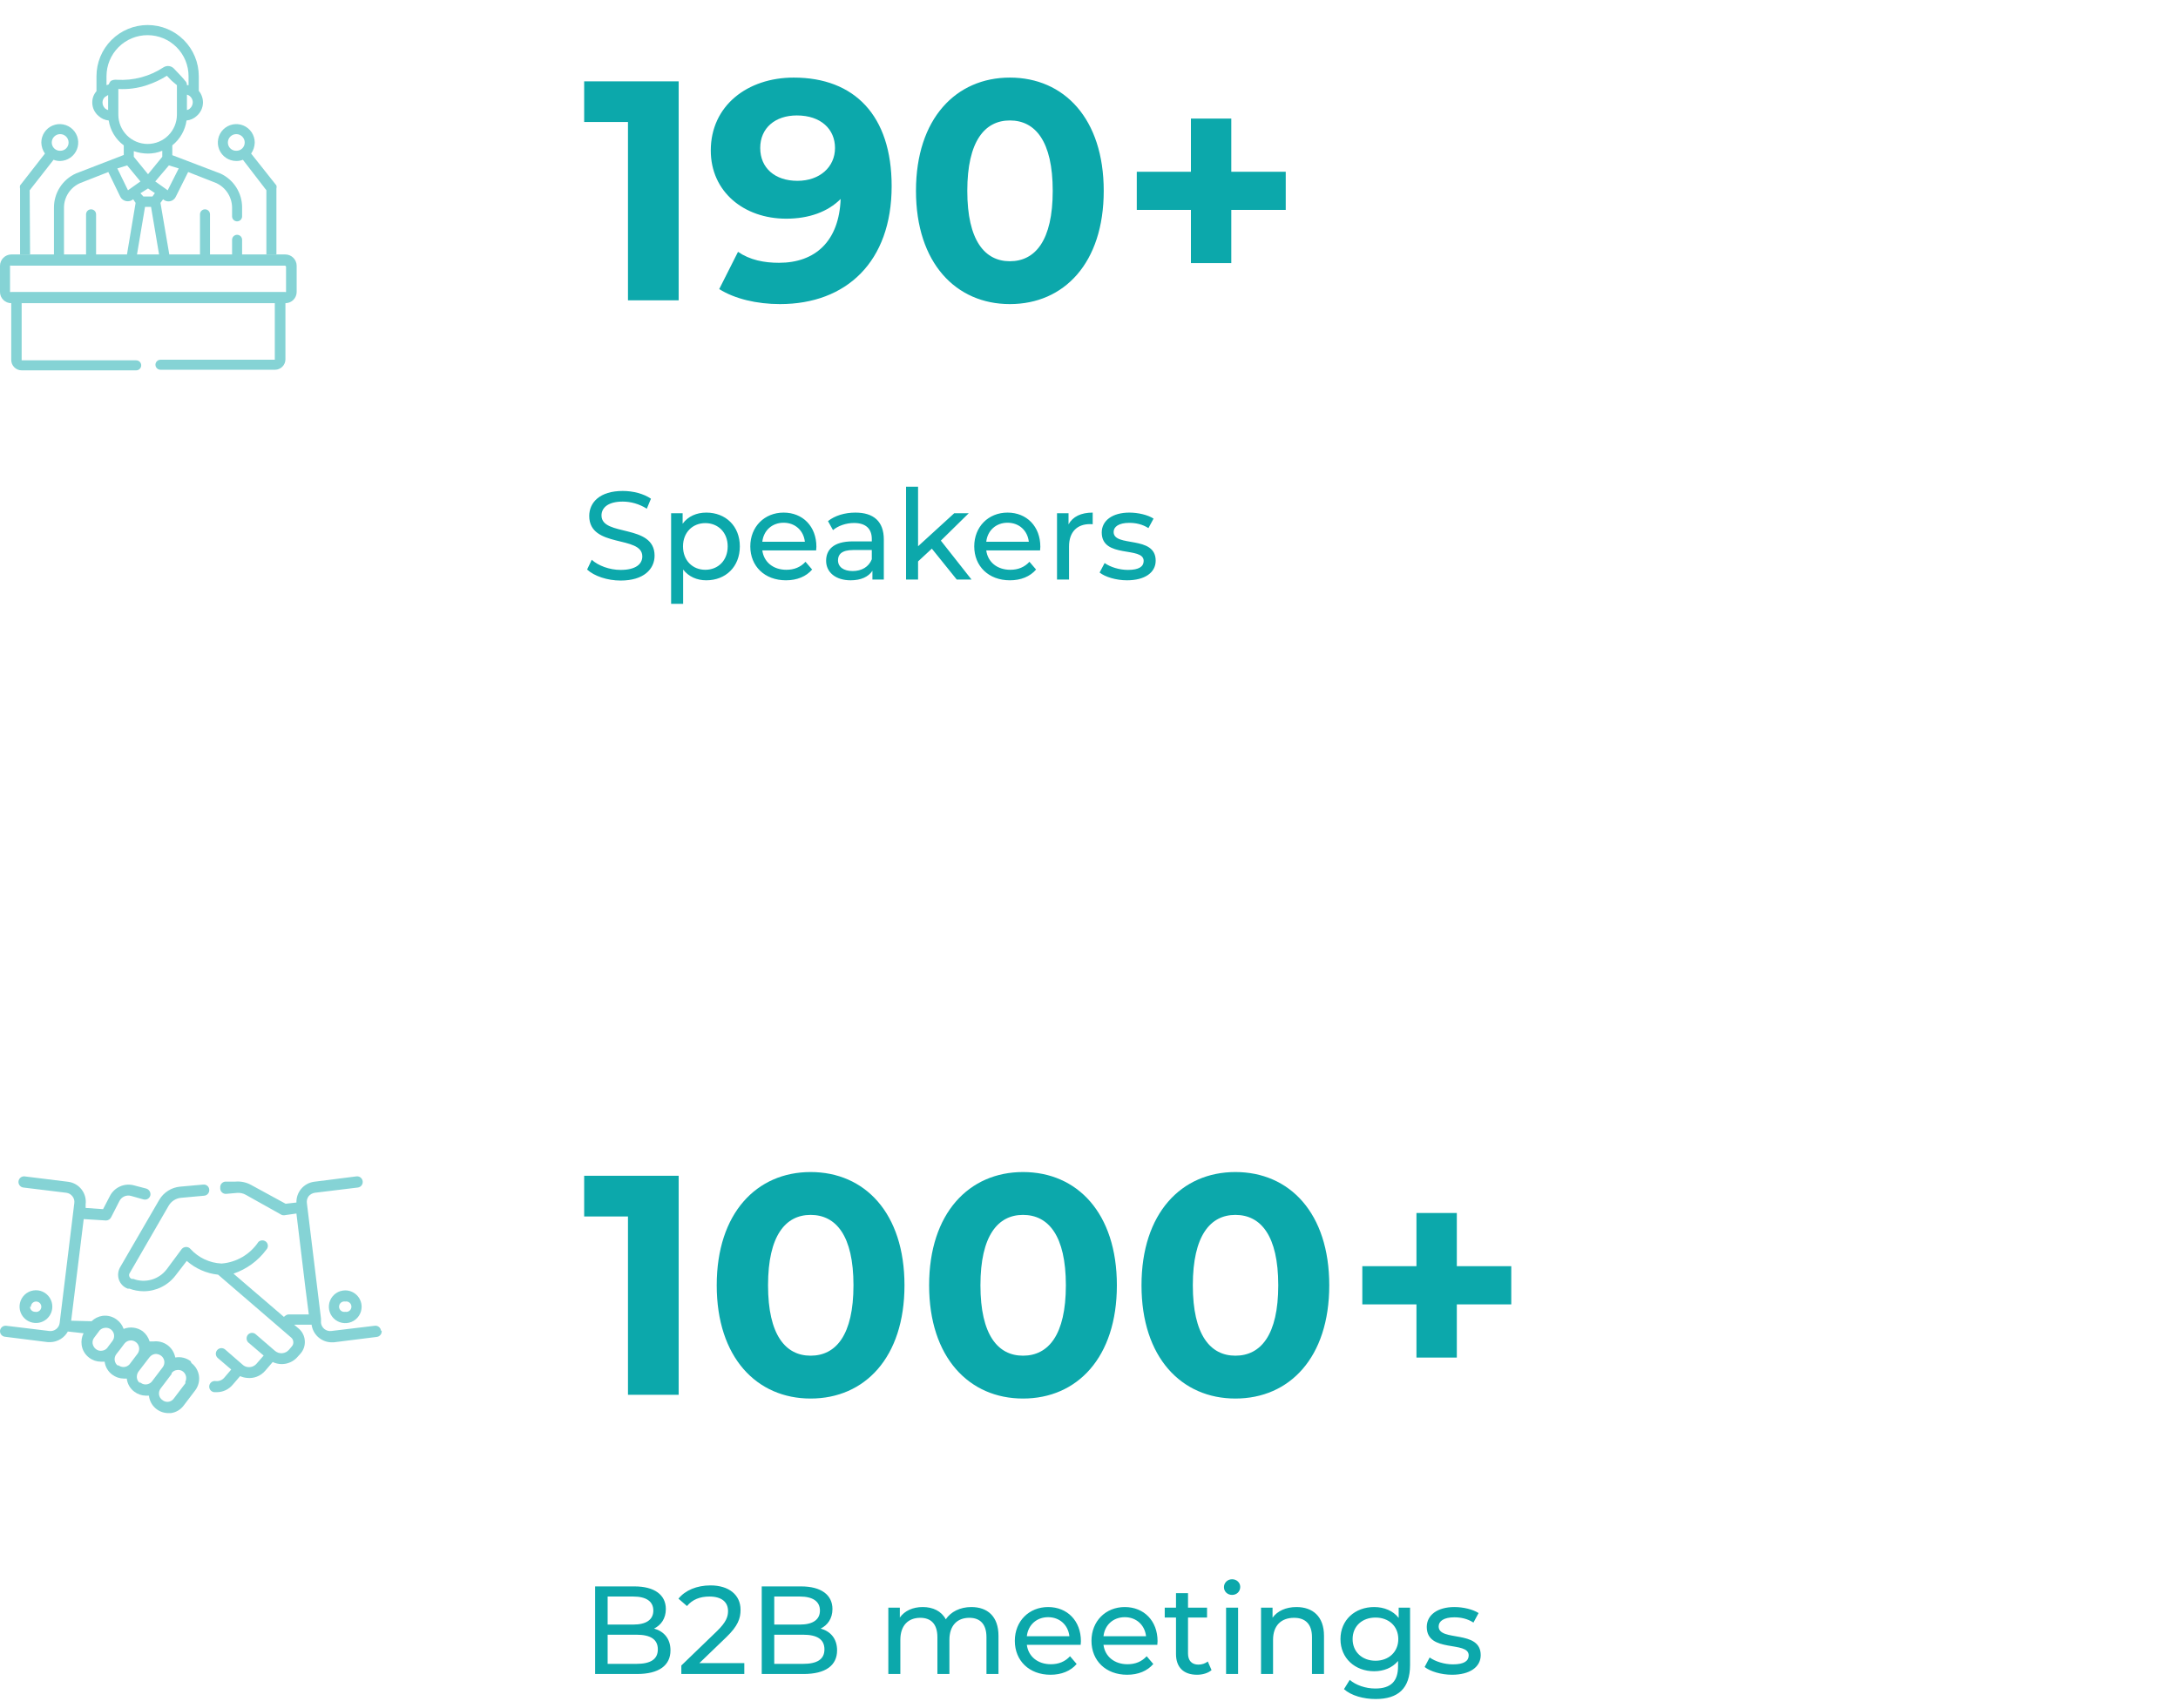 <svg width="348" height="273" viewBox="0 0 348 273" fill="none" xmlns="http://www.w3.org/2000/svg">
<path d="M93.338 13H108.438V48H100.338V19.5H93.338V13ZM126.818 12.4C136.518 12.4 142.468 18.45 142.468 29.75C142.468 41.85 135.218 48.6 124.618 48.6C120.918 48.6 117.368 47.75 114.918 46.2L117.918 40.25C119.818 41.55 122.068 42 124.468 42C130.268 42 134.068 38.55 134.318 31.8C132.268 33.85 129.268 34.95 125.618 34.95C118.868 34.95 113.568 30.65 113.568 24.05C113.568 16.9 119.418 12.4 126.818 12.4ZM127.418 28.9C130.968 28.9 133.418 26.7 133.418 23.65C133.418 20.65 131.168 18.45 127.318 18.45C123.868 18.45 121.468 20.45 121.468 23.65C121.468 26.85 123.818 28.9 127.418 28.9ZM161.354 48.6C152.754 48.6 146.354 42.05 146.354 30.5C146.354 18.95 152.754 12.4 161.354 12.4C170.004 12.4 176.354 18.95 176.354 30.5C176.354 42.05 170.004 48.6 161.354 48.6ZM161.354 41.75C165.404 41.75 168.204 38.45 168.204 30.5C168.204 22.55 165.404 19.25 161.354 19.25C157.354 19.25 154.554 22.55 154.554 30.5C154.554 38.45 157.354 41.75 161.354 41.75ZM205.435 27.45V33.55H196.735V42.05H190.285V33.55H181.635V27.45H190.285V18.95H196.735V27.45H205.435Z" fill="#0CA8AB"/>
<path d="M93.338 187.914H108.438V222.914H100.338V194.414H93.338V187.914ZM129.518 223.514C120.918 223.514 114.518 216.964 114.518 205.414C114.518 193.864 120.918 187.314 129.518 187.314C138.168 187.314 144.518 193.864 144.518 205.414C144.518 216.964 138.168 223.514 129.518 223.514ZM129.518 216.664C133.568 216.664 136.368 213.364 136.368 205.414C136.368 197.464 133.568 194.164 129.518 194.164C125.518 194.164 122.718 197.464 122.718 205.414C122.718 213.364 125.518 216.664 129.518 216.664ZM163.454 223.514C154.854 223.514 148.454 216.964 148.454 205.414C148.454 193.864 154.854 187.314 163.454 187.314C172.104 187.314 178.454 193.864 178.454 205.414C178.454 216.964 172.104 223.514 163.454 223.514ZM163.454 216.664C167.504 216.664 170.304 213.364 170.304 205.414C170.304 197.464 167.504 194.164 163.454 194.164C159.454 194.164 156.654 197.464 156.654 205.414C156.654 213.364 159.454 216.664 163.454 216.664ZM197.389 223.514C188.789 223.514 182.389 216.964 182.389 205.414C182.389 193.864 188.789 187.314 197.389 187.314C206.039 187.314 212.389 193.864 212.389 205.414C212.389 216.964 206.039 223.514 197.389 223.514ZM197.389 216.664C201.439 216.664 204.239 213.364 204.239 205.414C204.239 197.464 201.439 194.164 197.389 194.164C193.389 194.164 190.589 197.464 190.589 205.414C190.589 213.364 193.389 216.664 197.389 216.664ZM241.47 202.364V208.464H232.77V216.964H226.32V208.464H217.67V202.364H226.32V193.864H232.77V202.364H241.47Z" fill="#0CA8AB"/>
<path d="M99.168 92.783C97.028 92.783 94.928 92.063 93.808 91.023L94.548 89.463C95.588 90.403 97.368 91.083 99.168 91.083C101.588 91.083 102.628 90.143 102.628 88.923C102.628 85.503 94.148 87.663 94.148 82.463C94.148 80.303 95.828 78.463 99.508 78.463C101.148 78.463 102.848 78.903 104.008 79.703L103.348 81.303C102.128 80.523 100.748 80.163 99.508 80.163C97.128 80.163 96.108 81.163 96.108 82.383C96.108 85.803 104.588 83.663 104.588 88.803C104.588 90.943 102.868 92.783 99.168 92.783ZM112.85 81.923C115.95 81.923 118.21 84.083 118.21 87.323C118.21 90.583 115.95 92.743 112.85 92.743C111.35 92.743 110.03 92.163 109.15 91.023V96.503H107.23V82.023H109.07V83.703C109.93 82.523 111.29 81.923 112.85 81.923ZM112.69 91.063C114.73 91.063 116.27 89.583 116.27 87.323C116.27 85.083 114.73 83.603 112.69 83.603C110.67 83.603 109.13 85.083 109.13 87.323C109.13 89.583 110.67 91.063 112.69 91.063ZM130.443 87.383C130.443 87.543 130.423 87.783 130.403 87.963H121.803C122.043 89.823 123.543 91.063 125.643 91.063C126.883 91.063 127.923 90.643 128.703 89.783L129.763 91.023C128.803 92.143 127.343 92.743 125.583 92.743C122.163 92.743 119.883 90.483 119.883 87.323C119.883 84.183 122.143 81.923 125.203 81.923C128.263 81.923 130.443 84.123 130.443 87.383ZM125.203 83.543C123.363 83.543 122.003 84.783 121.803 86.583H128.603C128.403 84.803 127.063 83.543 125.203 83.543ZM136.676 81.923C139.576 81.923 141.216 83.323 141.216 86.223V92.623H139.396V91.223C138.756 92.183 137.576 92.743 135.916 92.743C133.516 92.743 131.996 91.463 131.996 89.623C131.996 87.923 133.096 86.523 136.256 86.523H139.296V86.143C139.296 84.523 138.356 83.583 136.456 83.583C135.196 83.583 133.916 84.023 133.096 84.723L132.296 83.283C133.396 82.403 134.976 81.923 136.676 81.923ZM136.236 91.263C137.676 91.263 138.816 90.603 139.296 89.383V87.903H136.336C134.436 87.903 133.896 88.643 133.896 89.543C133.896 90.603 134.776 91.263 136.236 91.263ZM152.869 92.623L148.889 87.683L146.689 89.723V92.623H144.769V77.783H146.689V87.303L152.469 82.023H154.789L150.329 86.403L155.229 92.623H152.869ZM166.224 87.383C166.224 87.543 166.204 87.783 166.184 87.963H157.584C157.824 89.823 159.324 91.063 161.424 91.063C162.664 91.063 163.704 90.643 164.484 89.783L165.544 91.023C164.584 92.143 163.124 92.743 161.364 92.743C157.944 92.743 155.664 90.483 155.664 87.323C155.664 84.183 157.924 81.923 160.984 81.923C164.044 81.923 166.224 84.123 166.224 87.383ZM160.984 83.543C159.144 83.543 157.784 84.783 157.584 86.583H164.384C164.184 84.803 162.844 83.543 160.984 83.543ZM170.73 83.803C171.41 82.563 172.73 81.923 174.59 81.923V83.783C174.43 83.763 174.29 83.763 174.15 83.763C172.09 83.763 170.81 85.023 170.81 87.343V92.623H168.89V82.023H170.73V83.803ZM180.075 92.743C178.315 92.743 176.575 92.203 175.695 91.503L176.495 89.983C177.395 90.623 178.835 91.083 180.215 91.083C181.995 91.083 182.735 90.543 182.735 89.643C182.735 87.263 176.035 89.323 176.035 85.103C176.035 83.203 177.735 81.923 180.455 81.923C181.835 81.923 183.395 82.283 184.315 82.883L183.495 84.403C182.535 83.783 181.475 83.563 180.435 83.563C178.755 83.563 177.935 84.183 177.935 85.023C177.935 87.523 184.655 85.483 184.655 89.603C184.655 91.523 182.895 92.743 180.075 92.743Z" fill="#0CA8AB"/>
<path d="M104.508 260.277C106.088 260.717 107.128 261.897 107.128 263.757C107.128 266.157 105.308 267.537 101.768 267.537H95.088V253.537H101.368C104.588 253.537 106.388 254.897 106.388 257.157C106.388 258.677 105.608 259.737 104.508 260.277ZM101.188 255.157H97.088V259.637H101.188C103.228 259.637 104.388 258.877 104.388 257.397C104.388 255.917 103.228 255.157 101.188 255.157ZM101.688 265.917C103.908 265.917 105.108 265.217 105.108 263.597C105.108 261.977 103.908 261.257 101.688 261.257H97.088V265.917H101.688ZM111.745 265.797H118.925V267.537H108.865V266.177L114.565 260.677C116.045 259.237 116.325 258.357 116.325 257.477C116.325 256.037 115.305 255.157 113.345 255.157C111.845 255.157 110.625 255.637 109.765 256.677L108.405 255.497C109.485 254.157 111.345 253.377 113.525 253.377C116.445 253.377 118.325 254.877 118.325 257.277C118.325 258.637 117.925 259.857 116.025 261.677L111.745 265.797ZM131.129 260.277C132.709 260.717 133.749 261.897 133.749 263.757C133.749 266.157 131.929 267.537 128.389 267.537H121.709V253.537H127.989C131.209 253.537 133.009 254.897 133.009 257.157C133.009 258.677 132.229 259.737 131.129 260.277ZM127.809 255.157H123.709V259.637H127.809C129.849 259.637 131.009 258.877 131.009 257.397C131.009 255.917 129.849 255.157 127.809 255.157ZM128.309 265.917C130.529 265.917 131.729 265.217 131.729 263.597C131.729 261.977 130.529 261.257 128.309 261.257H123.709V265.917H128.309ZM155.197 256.837C157.777 256.837 159.537 258.317 159.537 261.437V267.537H157.617V261.657C157.617 259.577 156.617 258.557 154.877 258.557C152.957 258.557 151.697 259.777 151.697 262.077V267.537H149.777V261.657C149.777 259.577 148.777 258.557 147.037 258.557C145.117 258.557 143.857 259.777 143.857 262.077V267.537H141.937V256.937H143.777V258.517C144.537 257.437 145.837 256.837 147.437 256.837C149.057 256.837 150.417 257.477 151.117 258.797C151.917 257.597 153.397 256.837 155.197 256.837ZM172.708 262.297C172.708 262.457 172.688 262.697 172.668 262.877H164.068C164.308 264.737 165.808 265.977 167.908 265.977C169.148 265.977 170.188 265.557 170.968 264.697L172.028 265.937C171.068 267.057 169.608 267.657 167.848 267.657C164.428 267.657 162.148 265.397 162.148 262.237C162.148 259.097 164.408 256.837 167.468 256.837C170.528 256.837 172.708 259.037 172.708 262.297ZM167.468 258.457C165.628 258.457 164.268 259.697 164.068 261.497H170.868C170.668 259.717 169.328 258.457 167.468 258.457ZM184.955 262.297C184.955 262.457 184.935 262.697 184.915 262.877H176.315C176.555 264.737 178.055 265.977 180.155 265.977C181.395 265.977 182.435 265.557 183.215 264.697L184.275 265.937C183.315 267.057 181.855 267.657 180.095 267.657C176.675 267.657 174.395 265.397 174.395 262.237C174.395 259.097 176.655 256.837 179.715 256.837C182.775 256.837 184.955 259.037 184.955 262.297ZM179.715 258.457C177.875 258.457 176.515 259.697 176.315 261.497H183.115C182.915 259.717 181.575 258.457 179.715 258.457ZM192.981 265.537L193.581 266.917C193.001 267.417 192.121 267.657 191.261 267.657C189.121 267.657 187.901 266.477 187.901 264.337V258.517H186.101V256.937H187.901V254.617H189.821V256.937H192.861V258.517H189.821V264.257C189.821 265.397 190.421 266.037 191.481 266.037C192.041 266.037 192.581 265.857 192.981 265.537ZM196.862 254.897C196.122 254.897 195.562 254.357 195.562 253.657C195.562 252.957 196.122 252.397 196.862 252.397C197.602 252.397 198.162 252.937 198.162 253.617C198.162 254.337 197.622 254.897 196.862 254.897ZM195.902 267.537V256.937H197.822V267.537H195.902ZM207.148 256.837C209.728 256.837 211.548 258.317 211.548 261.437V267.537H209.628V261.657C209.628 259.577 208.588 258.557 206.768 258.557C204.728 258.557 203.408 259.777 203.408 262.077V267.537H201.488V256.937H203.328V258.537C204.108 257.457 205.468 256.837 207.148 256.837ZM223.48 256.937H225.3V266.097C225.3 269.837 223.4 271.537 219.8 271.537C217.86 271.537 215.9 270.997 214.74 269.957L215.66 268.477C216.64 269.317 218.18 269.857 219.74 269.857C222.24 269.857 223.38 268.697 223.38 266.297V265.457C222.46 266.557 221.08 267.097 219.56 267.097C216.5 267.097 214.18 265.017 214.18 261.957C214.18 258.897 216.5 256.837 219.56 256.837C221.14 256.837 222.58 257.417 223.48 258.577V256.937ZM219.78 265.417C221.9 265.417 223.42 263.997 223.42 261.957C223.42 259.897 221.9 258.517 219.78 258.517C217.64 258.517 216.12 259.897 216.12 261.957C216.12 263.997 217.64 265.417 219.78 265.417ZM232.008 267.657C230.248 267.657 228.508 267.117 227.628 266.417L228.428 264.897C229.328 265.537 230.768 265.997 232.148 265.997C233.928 265.997 234.668 265.457 234.668 264.557C234.668 262.177 227.968 264.237 227.968 260.017C227.968 258.117 229.668 256.837 232.388 256.837C233.768 256.837 235.328 257.197 236.248 257.797L235.428 259.317C234.468 258.697 233.408 258.477 232.368 258.477C230.688 258.477 229.868 259.097 229.868 259.937C229.868 262.437 236.588 260.397 236.588 264.517C236.588 266.437 234.828 267.657 232.008 267.657Z" fill="#0CA8AB"/>
<g opacity="0.5">
<path d="M45.511 40.665H38.684V38.325C38.684 38.113 38.6 37.909 38.449 37.759C38.299 37.608 38.095 37.524 37.883 37.524C37.67 37.524 37.467 37.608 37.316 37.759C37.166 37.909 37.081 38.113 37.081 38.325V40.665H33.556V34.255C33.556 34.042 33.472 33.839 33.321 33.688C33.171 33.538 32.967 33.454 32.755 33.454C32.542 33.454 32.339 33.538 32.188 33.688C32.038 33.839 31.954 34.042 31.954 34.255V40.665H27.05L25.64 32.428L26.056 31.851C26.204 31.986 26.38 32.085 26.572 32.139C26.764 32.194 26.966 32.203 27.163 32.165C27.359 32.128 27.543 32.045 27.702 31.924C27.86 31.803 27.988 31.646 28.076 31.467L30.063 27.492L34.55 29.255C35.298 29.601 35.934 30.151 36.382 30.844C36.83 31.536 37.072 32.341 37.081 33.165V34.575C37.081 34.788 37.166 34.992 37.316 35.142C37.467 35.292 37.67 35.377 37.883 35.377C38.095 35.377 38.299 35.292 38.449 35.142C38.6 34.992 38.684 34.788 38.684 34.575V33.165C38.688 32.029 38.367 30.916 37.759 29.957C37.152 28.997 36.283 28.231 35.255 27.749L27.531 24.8V23.23C28.767 22.243 29.581 20.822 29.806 19.256C30.403 19.203 30.967 18.956 31.409 18.551C31.727 18.283 31.983 17.949 32.16 17.573C32.337 17.197 32.431 16.787 32.434 16.371C32.431 15.693 32.193 15.036 31.761 14.512V12.173C31.761 10.005 30.9 7.926 29.368 6.394C27.835 4.861 25.756 4 23.589 4C21.421 4 19.342 4.861 17.81 6.394C16.277 7.926 15.416 10.005 15.416 12.173V14.576C14.976 15.07 14.736 15.71 14.743 16.371C14.74 16.788 14.831 17.2 15.008 17.577C15.186 17.954 15.445 18.287 15.768 18.551C16.21 18.956 16.774 19.203 17.371 19.256C17.616 20.846 18.48 22.275 19.775 23.23V24.768L12.147 27.717C11.096 28.187 10.203 28.952 9.578 29.919C8.952 30.886 8.62 32.014 8.621 33.165V40.665H1.795C1.321 40.673 0.87 40.865 0.535 41.2C0.2 41.535 0.008 41.986 0 42.46L0 46.658C0 47.134 0.189 47.591 0.526 47.927C0.862 48.264 1.319 48.453 1.795 48.453V57.491C1.791 57.712 1.83 57.933 1.912 58.139C1.994 58.344 2.116 58.532 2.271 58.69C2.427 58.848 2.612 58.974 2.816 59.06C3.02 59.145 3.24 59.19 3.461 59.19H21.762C21.974 59.19 22.178 59.105 22.328 58.955C22.479 58.805 22.563 58.601 22.563 58.388C22.563 58.176 22.479 57.972 22.328 57.822C22.178 57.672 21.974 57.587 21.762 57.587H3.461V48.453H43.908V57.491H25.64C25.427 57.491 25.224 57.575 25.073 57.726C24.923 57.876 24.838 58.08 24.838 58.292C24.838 58.505 24.923 58.709 25.073 58.859C25.224 59.009 25.427 59.093 25.64 59.093H43.94C44.162 59.093 44.381 59.049 44.585 58.964C44.79 58.878 44.975 58.752 45.13 58.594C45.285 58.436 45.407 58.248 45.489 58.042C45.571 57.837 45.611 57.616 45.607 57.395V48.453C46.083 48.453 46.539 48.264 46.876 47.927C47.212 47.591 47.401 47.134 47.401 46.658V42.46C47.393 41.986 47.202 41.535 46.867 41.2C46.532 40.865 46.08 40.673 45.607 40.665M28.556 26.916L26.794 30.409L24.806 28.999L26.986 26.435L28.556 26.916ZM23.653 30.12L24.742 30.858L24.358 31.402H22.916L22.435 30.89L23.653 30.12ZM21.377 25.057V24.159C22.11 24.411 22.878 24.541 23.653 24.544C24.433 24.544 25.206 24.392 25.928 24.095V25.057L23.653 27.845L21.377 25.057ZM23.172 33.069H24.133L25.415 40.665H21.89L23.172 33.069ZM30.8 16.371C30.796 16.554 30.754 16.734 30.677 16.899C30.599 17.065 30.489 17.212 30.351 17.333C30.221 17.466 30.053 17.555 29.87 17.589V15.121C30.141 15.199 30.379 15.363 30.547 15.589C30.715 15.815 30.804 16.09 30.8 16.371ZM17.275 17.589C17.097 17.542 16.932 17.454 16.794 17.333C16.664 17.208 16.56 17.059 16.488 16.894C16.417 16.729 16.379 16.551 16.377 16.371C16.377 16.208 16.41 16.046 16.477 15.897C16.543 15.748 16.64 15.615 16.762 15.506L17.275 15.185V17.589ZM17.691 12.942C17.555 13.104 17.447 13.288 17.371 13.487L17.018 13.615V12.173C17.018 11.312 17.188 10.46 17.517 9.665C17.847 8.869 18.329 8.147 18.938 7.538C19.547 6.93 20.269 6.447 21.064 6.117C21.86 5.788 22.712 5.619 23.573 5.619C24.433 5.619 25.286 5.788 26.081 6.117C26.876 6.447 27.599 6.93 28.207 7.538C28.816 8.147 29.299 8.869 29.628 9.665C29.957 10.46 30.127 11.312 30.127 12.173V13.615H29.87C29.872 13.469 29.841 13.324 29.78 13.191C29.719 13.058 29.63 12.94 29.518 12.846C29.294 12.525 28.845 12.076 27.787 10.955C27.575 10.733 27.293 10.593 26.988 10.558C26.684 10.523 26.377 10.595 26.12 10.762C23.922 12.211 21.313 12.908 18.685 12.75C18.342 12.707 17.994 12.774 17.691 12.942ZM18.909 18.326V14.224C20.451 14.308 21.995 14.102 23.46 13.615C24.587 13.248 25.664 12.742 26.665 12.109L27.402 12.878L27.627 13.07L28.268 13.615V18.326C28.268 19.567 27.775 20.757 26.897 21.635C26.02 22.512 24.83 23.006 23.589 23.006C22.348 23.006 21.157 22.512 20.28 21.635C19.402 20.757 18.909 19.567 18.909 18.326ZM20.32 26.435L22.435 28.999L20.448 30.409L18.749 26.916L20.32 26.435ZM10.224 33.165C10.23 32.332 10.479 31.518 10.941 30.824C11.402 30.13 12.055 29.585 12.82 29.255L17.307 27.492L19.23 31.467C19.325 31.642 19.459 31.794 19.62 31.912C19.782 32.029 19.968 32.109 20.164 32.146C20.36 32.183 20.563 32.176 20.756 32.125C20.949 32.074 21.128 31.98 21.281 31.851L21.666 32.428L20.288 40.665H15.352V34.255C15.352 34.042 15.267 33.839 15.117 33.688C14.967 33.538 14.763 33.454 14.551 33.454C14.338 33.454 14.134 33.538 13.984 33.688C13.834 33.839 13.749 34.042 13.749 34.255V40.665H10.224V33.165ZM45.703 46.658C45.674 46.675 45.641 46.684 45.607 46.684C45.573 46.684 45.54 46.675 45.511 46.658H1.795C1.766 46.675 1.732 46.684 1.699 46.684C1.665 46.684 1.632 46.675 1.602 46.658V42.46C1.632 42.443 1.665 42.434 1.699 42.434C1.732 42.434 1.766 42.443 1.795 42.46H45.511C45.556 42.459 45.601 42.475 45.636 42.504C45.672 42.534 45.695 42.575 45.703 42.62V46.658Z" fill="#0CA8AB"/>
<path d="M37.755 24.095C37.58 24.099 37.405 24.069 37.242 24.005C37.079 23.94 36.93 23.844 36.805 23.722C36.679 23.599 36.58 23.453 36.512 23.291C36.444 23.13 36.409 22.956 36.409 22.781C36.409 22.424 36.55 22.082 36.803 21.829C37.055 21.577 37.398 21.435 37.755 21.435C38.112 21.435 38.454 21.577 38.707 21.829C38.959 22.082 39.101 22.424 39.101 22.781C39.101 22.956 39.066 23.13 38.998 23.291C38.93 23.453 38.83 23.599 38.705 23.722C38.579 23.844 38.431 23.94 38.267 24.005C38.104 24.069 37.93 24.099 37.755 24.095ZM42.562 40.665H44.165V30.152C44.211 29.985 44.211 29.808 44.165 29.64L40.126 24.544C40.488 24.026 40.689 23.413 40.703 22.781C40.703 22.198 40.53 21.628 40.206 21.143C39.882 20.658 39.422 20.28 38.883 20.057C38.344 19.834 37.752 19.775 37.179 19.889C36.608 20.003 36.082 20.284 35.67 20.696C35.257 21.108 34.977 21.634 34.863 22.206C34.749 22.778 34.807 23.371 35.031 23.91C35.254 24.448 35.632 24.909 36.117 25.233C36.602 25.557 37.172 25.73 37.755 25.73C38.116 25.734 38.475 25.669 38.812 25.537L42.562 30.409V40.665Z" fill="#0CA8AB"/>
<path d="M9.615 24.095C9.79 24.1 9.964 24.069 10.128 24.005C10.291 23.941 10.439 23.845 10.565 23.722C10.69 23.6 10.79 23.453 10.858 23.292C10.926 23.13 10.961 22.957 10.961 22.781C10.961 22.424 10.819 22.082 10.567 21.829C10.314 21.577 9.972 21.435 9.615 21.435C9.258 21.435 8.916 21.577 8.663 21.829C8.411 22.082 8.269 22.424 8.269 22.781C8.269 22.957 8.304 23.13 8.372 23.292C8.44 23.453 8.54 23.6 8.665 23.722C8.79 23.845 8.939 23.941 9.102 24.005C9.265 24.069 9.44 24.1 9.615 24.095ZM4.807 40.665H3.205V30.153C3.159 29.985 3.159 29.808 3.205 29.64L7.179 24.544C6.817 24.026 6.617 23.413 6.602 22.781C6.602 22.201 6.774 21.634 7.095 21.15C7.416 20.667 7.873 20.289 8.408 20.064C8.943 19.839 9.533 19.777 10.103 19.886C10.673 19.994 11.198 20.269 11.613 20.675C12.028 21.081 12.314 21.6 12.435 22.168C12.556 22.735 12.506 23.326 12.293 23.866C12.08 24.406 11.712 24.871 11.235 25.202C10.759 25.534 10.195 25.717 9.615 25.73C9.253 25.734 8.894 25.669 8.557 25.538L4.743 30.409L4.807 40.665Z" fill="#0CA8AB"/>
</g>
<g opacity="0.5">
<path d="M30.453 217.538C30.107 217.277 29.711 217.09 29.289 216.989C28.867 216.889 28.429 216.876 28.002 216.953C27.858 216.162 27.418 215.456 26.77 214.979C26.123 214.503 25.318 214.292 24.52 214.39H23.907C23.716 213.754 23.337 213.191 22.82 212.774C22.384 212.456 21.874 212.254 21.338 212.186C20.802 212.117 20.258 212.186 19.756 212.384C19.548 211.795 19.17 211.281 18.669 210.908C18.019 210.409 17.198 210.188 16.385 210.295C15.724 210.391 15.11 210.693 14.63 211.159L11.371 211.075L13.376 194.834L16.942 195.057C17.11 195.055 17.274 195.007 17.416 194.918C17.558 194.83 17.674 194.704 17.75 194.555L19.087 191.936C19.254 191.611 19.528 191.352 19.863 191.205C20.198 191.058 20.573 191.031 20.926 191.129L22.904 191.686C23.017 191.72 23.136 191.731 23.254 191.718C23.372 191.706 23.486 191.67 23.59 191.613C23.693 191.556 23.785 191.479 23.858 191.386C23.932 191.293 23.986 191.187 24.018 191.073C24.071 190.841 24.035 190.597 23.916 190.39C23.797 190.184 23.605 190.03 23.378 189.959L21.455 189.457C20.709 189.243 19.912 189.296 19.2 189.606C18.488 189.916 17.907 190.464 17.555 191.156L16.469 193.246L13.683 193.051V192.494C13.793 191.644 13.562 190.785 13.04 190.106C12.517 189.427 11.747 188.983 10.897 188.872L3.933 188.008C3.7 187.985 3.468 188.053 3.286 188.199C3.103 188.345 2.986 188.557 2.958 188.788C2.942 188.906 2.95 189.025 2.981 189.139C3.012 189.253 3.065 189.36 3.138 189.453C3.21 189.547 3.301 189.625 3.404 189.683C3.507 189.741 3.62 189.778 3.738 189.791L10.591 190.627C10.782 190.65 10.967 190.712 11.134 190.807C11.302 190.903 11.448 191.031 11.566 191.184C11.69 191.334 11.781 191.508 11.834 191.695C11.887 191.882 11.9 192.078 11.872 192.271L9.532 211.437C9.483 211.825 9.283 212.177 8.975 212.417C8.667 212.658 8.276 212.766 7.888 212.719L1.007 211.883C0.89 211.867 0.771 211.875 0.657 211.906C0.543 211.937 0.436 211.99 0.343 212.063C0.249 212.135 0.171 212.226 0.113 212.329C0.055 212.432 0.018 212.545 0.005 212.663C-0.019 212.895 0.049 213.127 0.195 213.31C0.341 213.492 0.553 213.61 0.785 213.638L7.666 214.501H8.056C8.627 214.483 9.184 214.316 9.672 214.018C10.16 213.721 10.563 213.302 10.841 212.802L13.349 213.081C13.066 213.65 12.96 214.29 13.042 214.919C13.092 215.326 13.224 215.718 13.43 216.073C13.636 216.427 13.912 216.736 14.24 216.981C14.775 217.393 15.431 217.618 16.107 217.622H16.719C16.77 218.028 16.902 218.421 17.108 218.775C17.313 219.129 17.589 219.438 17.917 219.683C18.455 220.091 19.109 220.316 19.784 220.324H20.257C20.302 220.736 20.432 221.134 20.638 221.494C20.844 221.853 21.122 222.166 21.455 222.413C21.993 222.821 22.647 223.046 23.322 223.054H23.795C23.877 223.813 24.234 224.515 24.799 225.029C25.363 225.542 26.097 225.83 26.86 225.84H27.305C27.707 225.786 28.094 225.652 28.443 225.446C28.793 225.241 29.097 224.967 29.339 224.642L31.206 222.19C31.696 221.531 31.907 220.705 31.792 219.891C31.678 219.078 31.247 218.342 30.593 217.844M16.302 215.867C16.131 215.896 15.955 215.889 15.787 215.846C15.619 215.803 15.462 215.724 15.326 215.616C15.044 215.396 14.855 215.078 14.797 214.724C14.773 214.551 14.786 214.375 14.834 214.207C14.882 214.039 14.964 213.883 15.076 213.749L15.744 212.858C15.845 212.682 15.985 212.531 16.155 212.42C16.324 212.309 16.518 212.239 16.719 212.217C16.892 212.19 17.067 212.197 17.237 212.238C17.406 212.279 17.566 212.354 17.706 212.458C17.846 212.562 17.964 212.692 18.053 212.842C18.142 212.992 18.2 213.159 18.224 213.331C18.27 213.677 18.18 214.027 17.973 214.306L17.276 215.226C17.178 215.404 17.038 215.555 16.868 215.666C16.698 215.778 16.504 215.847 16.302 215.867ZM18.864 218.29C18.721 218.188 18.599 218.058 18.507 217.908C18.415 217.758 18.354 217.59 18.328 217.416C18.302 217.242 18.311 217.064 18.356 216.894C18.4 216.723 18.478 216.563 18.586 216.424L19.282 215.532L19.867 214.752C19.99 214.587 20.149 214.453 20.333 214.361C20.517 214.269 20.72 214.222 20.926 214.223C21.17 214.228 21.407 214.299 21.613 214.43C21.819 214.56 21.986 214.744 22.095 214.962C22.204 215.18 22.251 215.423 22.232 215.666C22.212 215.909 22.127 216.142 21.985 216.34L20.703 218.039C20.473 218.296 20.151 218.452 19.807 218.473C19.462 218.494 19.124 218.378 18.864 218.151V218.29ZM22.402 221.076C22.259 220.977 22.138 220.849 22.047 220.7C21.956 220.551 21.896 220.385 21.873 220.212C21.831 219.859 21.92 219.502 22.124 219.209L23.405 217.538L23.879 216.925C24.092 216.649 24.399 216.46 24.742 216.396C25.1 216.361 25.457 216.46 25.745 216.674C25.883 216.778 25.998 216.909 26.085 217.057C26.173 217.206 26.229 217.371 26.253 217.542C26.276 217.712 26.265 217.886 26.221 218.053C26.177 218.22 26.101 218.376 25.996 218.513L24.241 220.825C24.118 220.962 23.968 221.072 23.8 221.147C23.632 221.222 23.45 221.261 23.266 221.261C23.082 221.261 22.9 221.222 22.732 221.147C22.564 221.072 22.414 220.962 22.291 220.825L22.402 221.076ZM29.618 221.076L27.779 223.5C27.68 223.644 27.552 223.765 27.403 223.857C27.255 223.949 27.088 224.008 26.915 224.032C26.742 224.055 26.566 224.043 26.398 223.994C26.23 223.946 26.074 223.863 25.94 223.75C25.797 223.651 25.676 223.523 25.585 223.374C25.494 223.226 25.434 223.06 25.411 222.887C25.364 222.541 25.454 222.192 25.662 221.912L27.417 219.599V219.46C27.515 219.318 27.643 219.199 27.793 219.113C27.942 219.026 28.108 218.973 28.28 218.959C28.451 218.929 28.627 218.936 28.795 218.979C28.963 219.023 29.12 219.101 29.256 219.209C29.489 219.399 29.651 219.661 29.717 219.955C29.782 220.248 29.748 220.554 29.618 220.825V221.076Z" fill="#0CA8AB"/>
<path d="M60.874 212.662C60.86 212.545 60.823 212.431 60.765 212.328C60.707 212.225 60.629 212.135 60.535 212.062C60.442 211.99 60.335 211.936 60.221 211.905C60.107 211.874 59.988 211.867 59.871 211.882L52.934 212.718C52.546 212.765 52.156 212.657 51.847 212.417C51.539 212.176 51.339 211.824 51.29 211.436V210.879V210.74L49.034 192.27C48.983 191.886 49.083 191.496 49.312 191.184C49.566 190.879 49.923 190.681 50.315 190.626L57.169 189.791C57.286 189.777 57.399 189.74 57.502 189.682C57.605 189.624 57.696 189.546 57.769 189.453C57.841 189.359 57.894 189.252 57.925 189.138C57.956 189.024 57.964 188.905 57.949 188.788C57.935 188.67 57.898 188.557 57.84 188.454C57.782 188.351 57.704 188.26 57.61 188.188C57.517 188.115 57.41 188.062 57.296 188.031C57.182 188 57.063 187.992 56.946 188.008L50.148 188.871C49.359 188.987 48.639 189.388 48.125 189.999C47.612 190.61 47.34 191.389 47.362 192.186L45.635 192.381L40.119 189.373C39.355 188.952 38.482 188.767 37.612 188.844H35.996C35.879 188.854 35.765 188.888 35.661 188.942C35.557 188.997 35.464 189.072 35.389 189.163C35.314 189.253 35.258 189.358 35.223 189.471C35.189 189.583 35.177 189.701 35.188 189.819C35.174 189.955 35.191 190.093 35.238 190.222C35.286 190.351 35.362 190.467 35.462 190.562C35.562 190.656 35.682 190.726 35.813 190.766C35.945 190.806 36.084 190.816 36.219 190.794L37.835 190.654C38.338 190.601 38.845 190.708 39.284 190.961L44.855 194.081C45.027 194.196 45.235 194.245 45.44 194.22L47.362 193.942L48.811 205.948L49.34 210.071H46.192C45.98 210.062 45.772 210.132 45.607 210.266L45.357 210.461L37.306 203.553C39.399 202.843 41.226 201.511 42.543 199.736C42.708 199.569 42.801 199.344 42.801 199.109C42.801 198.875 42.708 198.649 42.543 198.482C42.373 198.324 42.149 198.236 41.916 198.236C41.684 198.236 41.46 198.324 41.289 198.482C40.634 199.464 39.764 200.285 38.746 200.883C37.728 201.481 36.588 201.842 35.411 201.937C34.467 201.895 33.54 201.667 32.684 201.266C31.828 200.864 31.06 200.297 30.425 199.597C30.338 199.497 30.231 199.418 30.111 199.365C29.991 199.312 29.86 199.287 29.728 199.29C29.595 199.292 29.463 199.323 29.343 199.381C29.223 199.438 29.117 199.522 29.032 199.625L26.636 202.856C26.029 203.654 25.18 204.234 24.216 204.51C23.252 204.786 22.225 204.743 21.287 204.388H21.037C20.955 204.356 20.88 204.307 20.818 204.245C20.755 204.183 20.707 204.108 20.674 204.026C20.643 203.951 20.627 203.871 20.627 203.789C20.627 203.708 20.643 203.628 20.674 203.553L26.97 192.66C27.177 192.318 27.461 192.029 27.8 191.816C28.139 191.603 28.522 191.472 28.92 191.434L32.598 191.1C32.717 191.093 32.834 191.062 32.942 191.009C33.049 190.956 33.145 190.881 33.223 190.79C33.301 190.699 33.36 190.593 33.396 190.479C33.432 190.365 33.445 190.244 33.433 190.125C33.426 190.009 33.396 189.896 33.344 189.791C33.292 189.687 33.22 189.595 33.132 189.519C33.043 189.444 32.941 189.387 32.83 189.352C32.719 189.318 32.602 189.306 32.486 189.317L28.753 189.651C28.073 189.717 27.417 189.943 26.841 190.311C26.264 190.679 25.784 191.178 25.438 191.769L19.198 202.522C19.023 202.823 18.916 203.157 18.882 203.503C18.849 203.85 18.89 204.199 19.003 204.528C19.116 204.852 19.3 205.148 19.541 205.393C19.782 205.639 20.074 205.828 20.396 205.948H20.674C21.405 206.222 22.179 206.363 22.959 206.366C23.947 206.365 24.921 206.136 25.805 205.696C26.689 205.256 27.46 204.618 28.057 203.831L29.84 201.519C31.244 202.753 32.996 203.521 34.854 203.72L46.499 213.749C46.605 213.832 46.693 213.937 46.755 214.058C46.818 214.178 46.854 214.31 46.861 214.445C46.878 214.581 46.864 214.719 46.821 214.85C46.778 214.98 46.706 215.099 46.61 215.197L46.165 215.727C45.89 216.042 45.502 216.237 45.085 216.269C44.667 216.3 44.254 216.165 43.936 215.894L40.899 213.275C40.733 213.11 40.507 213.017 40.273 213.017C40.038 213.017 39.813 213.11 39.646 213.275C39.487 213.445 39.399 213.669 39.399 213.902C39.399 214.134 39.487 214.358 39.646 214.529L42.125 216.646L40.983 217.955C40.815 218.146 40.603 218.294 40.365 218.387C40.127 218.479 39.871 218.512 39.618 218.484C39.294 218.455 38.99 218.318 38.754 218.094L35.968 215.671C35.788 215.516 35.552 215.439 35.315 215.457C35.077 215.475 34.856 215.587 34.701 215.768C34.546 215.949 34.469 216.185 34.487 216.422C34.505 216.66 34.617 216.881 34.798 217.036L36.944 218.874L35.829 220.184C35.66 220.381 35.443 220.533 35.2 220.626C34.957 220.718 34.694 220.748 34.436 220.713C34.2 220.684 33.961 220.749 33.773 220.895C33.585 221.042 33.463 221.257 33.433 221.493C33.404 221.73 33.469 221.968 33.616 222.156C33.762 222.344 33.977 222.466 34.213 222.496H34.631C35.114 222.497 35.59 222.393 36.028 222.191C36.466 221.989 36.854 221.694 37.166 221.326L38.364 219.933C38.7 220.081 39.058 220.175 39.423 220.212C39.971 220.283 40.529 220.215 41.044 220.016C41.56 219.816 42.018 219.491 42.376 219.069L43.574 217.677C44.237 217.995 44.987 218.086 45.708 217.935C46.428 217.784 47.078 217.399 47.557 216.841L48.031 216.312C48.275 216.03 48.459 215.703 48.574 215.348C48.689 214.994 48.732 214.621 48.7 214.25C48.673 213.881 48.573 213.521 48.406 213.191C48.238 212.861 48.007 212.567 47.725 212.328L47 211.715H49.786C49.892 212.481 50.266 213.185 50.843 213.7C51.42 214.216 52.161 214.509 52.934 214.529H53.324L60.205 213.665C60.437 213.637 60.648 213.519 60.794 213.337C60.94 213.155 61.009 212.922 60.985 212.69" fill="#0CA8AB"/>
<path d="M55.163 206.227C54.645 206.227 54.139 206.38 53.708 206.668C53.277 206.956 52.942 207.365 52.743 207.843C52.545 208.322 52.493 208.848 52.594 209.356C52.695 209.864 52.945 210.331 53.311 210.697C53.677 211.063 54.144 211.313 54.652 211.414C55.16 211.515 55.686 211.463 56.165 211.265C56.643 211.067 57.052 210.731 57.34 210.3C57.628 209.87 57.781 209.363 57.781 208.845C57.781 208.151 57.505 207.485 57.014 206.994C56.523 206.503 55.857 206.227 55.163 206.227ZM55.163 209.653C55.042 209.676 54.918 209.671 54.8 209.64C54.681 209.609 54.571 209.552 54.476 209.474C54.382 209.396 54.306 209.297 54.254 209.186C54.202 209.075 54.175 208.954 54.175 208.832C54.175 208.709 54.202 208.588 54.254 208.477C54.306 208.366 54.382 208.268 54.476 208.189C54.571 208.111 54.681 208.054 54.8 208.023C54.918 207.992 55.042 207.987 55.163 208.01C55.283 207.987 55.407 207.992 55.526 208.023C55.645 208.054 55.755 208.111 55.849 208.189C55.944 208.268 56.019 208.366 56.071 208.477C56.123 208.588 56.15 208.709 56.15 208.832C56.15 208.954 56.123 209.075 56.071 209.186C56.019 209.297 55.944 209.396 55.849 209.474C55.755 209.552 55.645 209.609 55.526 209.64C55.407 209.671 55.283 209.676 55.163 209.653Z" fill="#0CA8AB"/>
<path d="M8.361 208.846C8.366 208.334 8.22 207.832 7.942 207.402C7.665 206.972 7.267 206.633 6.799 206.427C6.33 206.22 5.812 206.156 5.307 206.241C4.803 206.326 4.334 206.557 3.959 206.905C3.585 207.254 3.32 207.705 3.199 208.202C3.077 208.699 3.104 209.221 3.276 209.703C3.448 210.185 3.758 210.606 4.166 210.914C4.575 211.222 5.065 211.404 5.575 211.436C5.931 211.459 6.287 211.409 6.622 211.289C6.958 211.17 7.265 210.983 7.526 210.741C7.787 210.498 7.995 210.205 8.139 209.879C8.283 209.553 8.358 209.202 8.361 208.846ZM4.935 208.846C4.934 208.672 4.987 208.502 5.087 208.36C5.187 208.217 5.329 208.11 5.493 208.052C5.657 207.995 5.835 207.99 6.002 208.038C6.169 208.086 6.317 208.185 6.425 208.321C6.533 208.458 6.596 208.624 6.605 208.798C6.614 208.972 6.569 209.144 6.475 209.29C6.381 209.437 6.245 209.551 6.083 209.616C5.922 209.681 5.745 209.694 5.575 209.653C5.366 209.646 5.168 209.558 5.022 209.407C4.877 209.256 4.795 209.055 4.795 208.846H4.935Z" fill="#0CA8AB"/>
</g>
</svg>
